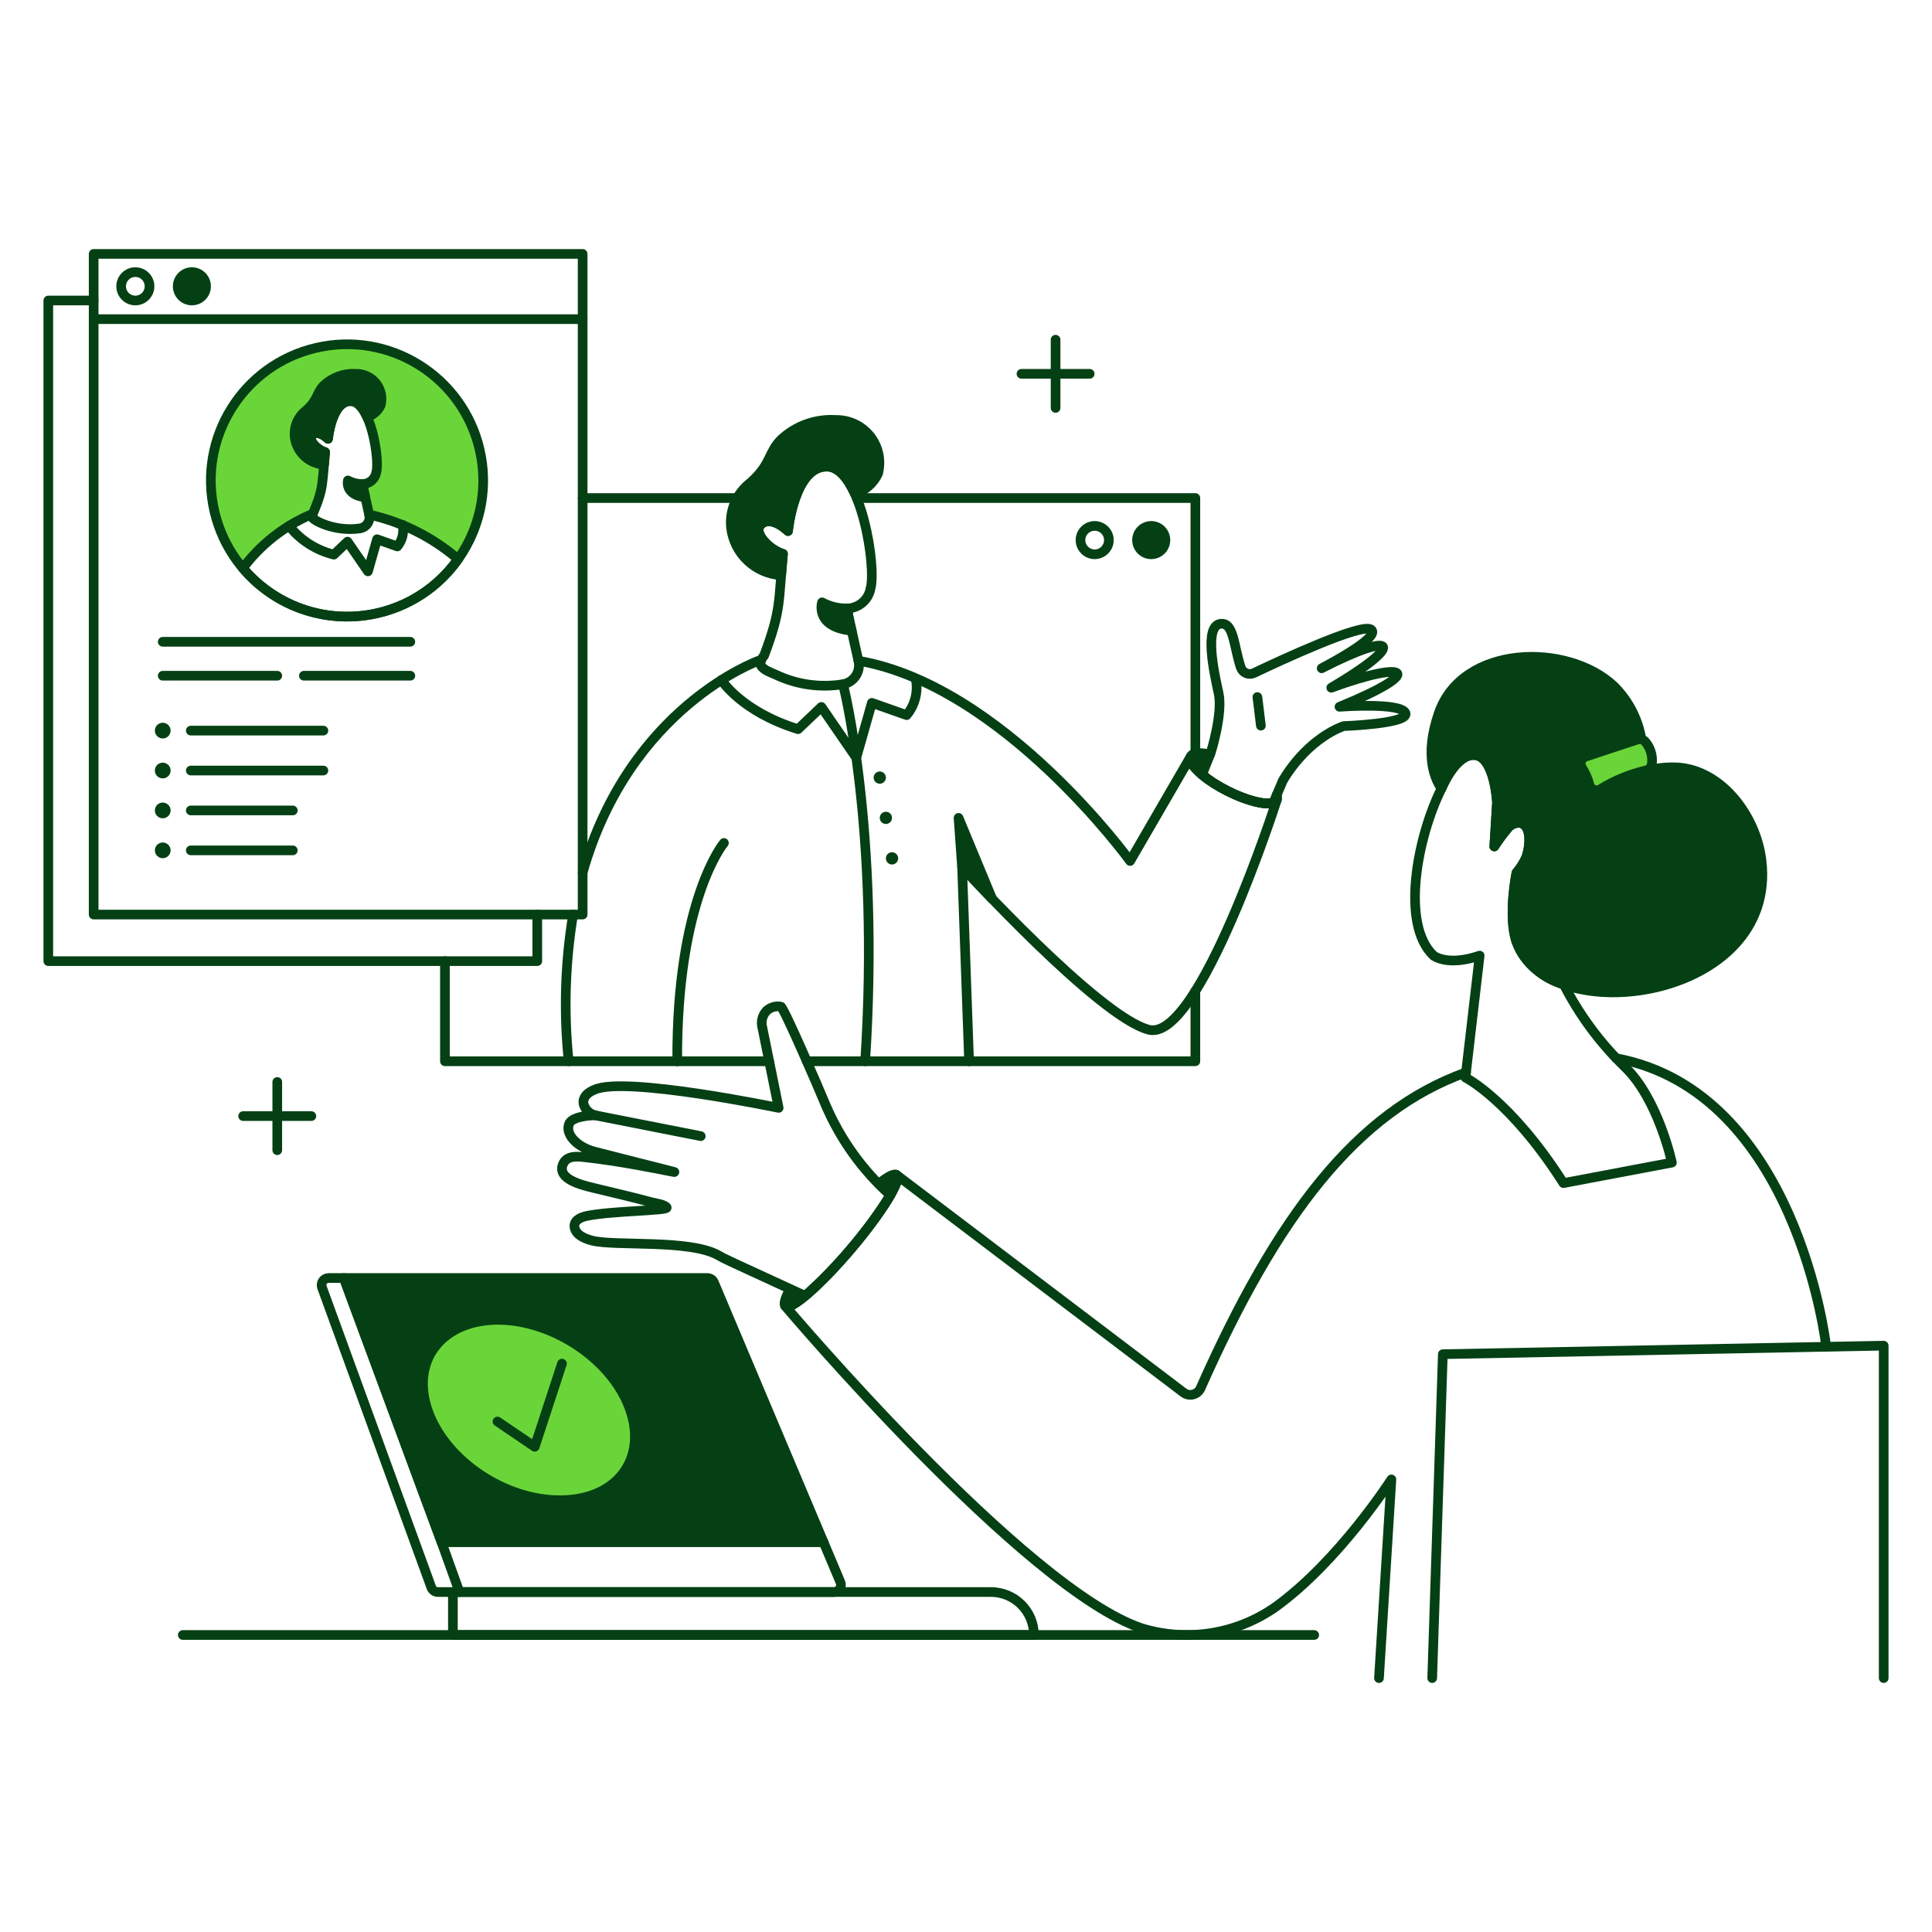 <svg width="315" height="315" viewBox="0 0 315 315" fill="none" xmlns="http://www.w3.org/2000/svg">
<path d="M92.719 173.031H72.541V156.704" stroke="#044014" stroke-width="1.575" stroke-linecap="round" stroke-linejoin="round"/>
<path d="M194.895 161.585V173.031H157.999" stroke="#044014" stroke-width="1.575" stroke-linecap="round" stroke-linejoin="round"/>
<path d="M139.682 81.201H194.895V122.868" stroke="#044014" stroke-width="1.575" stroke-linecap="round" stroke-linejoin="round"/>
<path d="M94.995 81.201H120.223" stroke="#044014" stroke-width="1.575" stroke-linecap="round" stroke-linejoin="round"/>
<path d="M93.439 149.111C92.129 157.016 91.887 165.062 92.719 173.031H125.409" stroke="#044014" stroke-width="1.575" stroke-linecap="round" stroke-linejoin="round"/>
<path d="M124.069 107.73H123.693C123.693 107.73 102.651 115.211 94.995 142.273" stroke="#044014" stroke-width="1.575" stroke-linecap="round" stroke-linejoin="round"/>
<path d="M131.544 173.031H158.004L156.862 141.343C156.862 141.343 179.129 165.799 187.313 167.892C195.497 169.985 208.169 130.443 208.169 130.443C207.596 131.577 203.992 130.915 200.118 128.951C196.243 126.987 193.567 124.488 194.133 123.354L184.259 140.379C184.259 140.379 163.565 111.79 139.956 107.73" stroke="#044014" stroke-width="1.575" stroke-linecap="round" stroke-linejoin="round"/>
<path d="M136.263 68.474C134.622 68.368 132.977 68.603 131.432 69.164C129.887 69.726 128.475 70.601 127.285 71.736C125.22 73.878 125.754 75.653 122.395 78.666C121.269 79.52 120.383 80.65 119.823 81.947C119.263 83.244 119.048 84.664 119.199 86.069C119.443 88.107 120.394 89.995 121.886 91.405C123.378 92.815 125.317 93.658 127.365 93.786C127.457 92.624 127.547 91.463 127.66 90.304C125.438 89.658 122.491 86.702 124.211 85.376C125.931 84.049 128.481 86.588 128.481 86.588C128.481 86.588 129.509 75.8 134.973 76.085C136.768 76.178 138.244 77.989 139.383 80.495C140.216 80.248 140.986 79.823 141.64 79.25C142.293 78.677 142.814 77.969 143.167 77.175C143.432 76.133 143.452 75.044 143.227 73.993C143.002 72.942 142.537 71.957 141.869 71.115C141.201 70.273 140.347 69.597 139.375 69.139C138.402 68.681 137.337 68.453 136.263 68.474Z" fill="#044014"/>
<path d="M136.263 68.474C134.622 68.368 132.977 68.603 131.432 69.164C129.887 69.726 128.475 70.601 127.285 71.736C125.22 73.878 125.754 75.653 122.395 78.666C121.269 79.52 120.383 80.65 119.823 81.947C119.263 83.244 119.048 84.664 119.199 86.069C119.443 88.107 120.394 89.995 121.886 91.405C123.378 92.815 125.317 93.658 127.365 93.786C127.457 92.624 127.547 91.463 127.66 90.304C125.438 89.658 122.491 86.702 124.211 85.376C125.931 84.049 128.481 86.588 128.481 86.588C128.481 86.588 129.509 75.8 134.973 76.085C136.768 76.178 138.244 77.989 139.383 80.495C140.216 80.248 140.986 79.823 141.64 79.25C142.293 78.677 142.814 77.969 143.167 77.175C143.432 76.133 143.452 75.044 143.227 73.993C143.002 72.942 142.537 71.957 141.869 71.115C141.201 70.273 140.347 69.597 139.375 69.139C138.402 68.681 137.337 68.453 136.263 68.474Z" stroke="#044014" stroke-width="1.575" stroke-linecap="round" stroke-linejoin="round"/>
<path d="M128.479 86.587C128.479 86.587 125.931 84.049 124.209 85.374C122.488 86.699 125.436 89.656 127.658 90.302C126.898 98.121 127.432 99.332 124.575 106.906C124.575 106.906 123.735 107.835 124.058 108.481C124.434 109.238 125.732 109.661 126.465 109.994C129.863 111.614 133.672 112.163 137.389 111.569C137.814 111.504 138.221 111.352 138.585 111.123C138.949 110.893 139.261 110.591 139.504 110.236C139.746 109.881 139.912 109.479 139.992 109.057C140.073 108.634 140.065 108.2 139.97 107.78C138.08 99.275 138.261 100.255 138.151 99.203C139.059 99.18 139.931 98.845 140.62 98.253C141.309 97.662 141.772 96.85 141.931 95.956C142.93 92.535 140.429 76.362 134.966 76.077C129.504 75.792 128.479 86.587 128.479 86.587Z" stroke="#044014" stroke-width="1.575" stroke-linecap="round" stroke-linejoin="round"/>
<path d="M138.869 102.832C138.518 101.649 138.277 100.436 138.151 99.209C136.714 99.23 135.295 98.885 134.028 98.207C134.028 98.207 132.772 102.217 138.869 102.832Z" fill="#044014"/>
<path d="M138.869 102.832C138.518 101.649 138.277 100.436 138.151 99.209C136.714 99.23 135.295 98.885 134.028 98.207C134.028 98.207 132.772 102.217 138.869 102.832Z" stroke="#044014" stroke-width="1.575" stroke-linecap="round" stroke-linejoin="round"/>
<path d="M178.481 90.373C179.758 90.373 180.794 89.337 180.794 88.06C180.794 86.782 179.758 85.746 178.481 85.746C177.203 85.746 176.167 86.782 176.167 88.06C176.167 89.337 177.203 90.373 178.481 90.373Z" stroke="#044014" stroke-width="1.575" stroke-linecap="round" stroke-linejoin="round"/>
<path d="M187.699 90.373C188.976 90.373 190.013 89.337 190.013 88.06C190.013 86.782 188.976 85.746 187.699 85.746C186.422 85.746 185.385 86.782 185.385 88.06C185.385 89.337 186.422 90.373 187.699 90.373Z" fill="#044014"/>
<path d="M187.699 90.373C188.976 90.373 190.013 89.337 190.013 88.06C190.013 86.782 188.976 85.746 187.699 85.746C186.422 85.746 185.385 86.782 185.385 88.06C185.385 89.337 186.422 90.373 187.699 90.373Z" stroke="#044014" stroke-width="1.575" stroke-linecap="round" stroke-linejoin="round"/>
<path d="M118.032 137.44C118.032 137.44 110.297 146.575 110.418 173.036" stroke="#044014" stroke-width="1.575" stroke-linecap="round" stroke-linejoin="round"/>
<path d="M208.143 129.635C208.204 129.76 208.237 129.897 208.24 130.037C208.245 130.176 208.218 130.314 208.165 130.443C207.591 131.577 203.986 130.915 200.113 128.951C193.849 125.786 191.725 121.799 197.278 123.015" stroke="#044014" stroke-width="1.575" stroke-linecap="round" stroke-linejoin="round"/>
<path d="M195.973 126.298L197.286 123.015C193.594 122.207 192.953 123.771 195.973 126.298Z" fill="#044014"/>
<path d="M229.14 116.243C228.384 114.48 218.396 115.235 218.396 115.235C232.571 109.453 229.736 107.497 217.052 112.129C229.284 104.942 227.852 102.61 215.49 108.957C217.471 107.919 225.203 103.742 223.522 102.627C221.925 101.572 208.895 107.617 204.443 109.737C204.243 109.831 204.025 109.882 203.803 109.885C203.583 109.889 203.362 109.846 203.159 109.758C202.956 109.67 202.775 109.54 202.625 109.376C202.477 109.213 202.364 109.019 202.296 108.809C201.105 105.207 201.179 101.357 198.927 101.721C196.325 102.14 197.919 109.61 198.675 112.968C199.431 116.326 197.415 122.707 197.415 122.707L195.979 126.299C197.256 127.334 198.645 128.223 200.119 128.952C203.329 130.574 206.355 131.314 207.623 130.87L209.168 127.247C213.449 120.111 219.073 118.386 219.073 118.386C219.073 118.386 229.896 118.005 229.14 116.243Z" stroke="#044014" stroke-width="1.575" stroke-linecap="round" stroke-linejoin="round"/>
<path d="M205.007 113.651C205.007 113.651 205.293 115.839 205.578 118.313" stroke="#044014" stroke-width="1.575" stroke-linecap="round" stroke-linejoin="round"/>
<path d="M137.453 111.566C137.453 111.566 143.534 135.157 141.06 173.031" stroke="#044014" stroke-width="1.575" stroke-linecap="round" stroke-linejoin="round"/>
<path d="M156.286 133.35L156.857 141.344C156.857 141.344 158.809 143.486 161.768 146.557L156.286 133.35Z" fill="#044014"/>
<path d="M156.286 133.35L156.857 141.344C156.857 141.344 158.809 143.486 161.768 146.557L156.286 133.35Z" stroke="#044014" stroke-width="1.575" stroke-linecap="round" stroke-linejoin="round"/>
<path d="M117.619 110.88C117.619 110.88 120.88 116.032 130.117 118.886L133.921 115.263L139.613 123.544L142.152 114.597L147.822 116.596C148.475 115.809 148.949 114.89 149.212 113.902C149.475 112.914 149.519 111.881 149.343 110.874" stroke="#044014" stroke-width="1.575" stroke-linecap="round" stroke-linejoin="round"/>
<path d="M143.44 127.783C143.991 127.783 144.439 127.335 144.439 126.784C144.439 126.232 143.991 125.785 143.44 125.785C142.888 125.785 142.441 126.232 142.441 126.784C142.441 127.335 142.888 127.783 143.44 127.783Z" fill="#044014"/>
<path d="M144.439 134.347C144.99 134.347 145.437 133.9 145.437 133.348C145.437 132.797 144.99 132.35 144.439 132.35C143.887 132.35 143.44 132.797 143.44 133.348C143.44 133.9 143.887 134.347 144.439 134.347Z" fill="#044014"/>
<path d="M145.437 140.951C145.989 140.951 146.436 140.504 146.436 139.952C146.436 139.401 145.989 138.954 145.437 138.954C144.886 138.954 144.438 139.401 144.438 139.952C144.438 140.504 144.886 140.951 145.437 140.951Z" fill="#044014"/>
<path d="M172.105 55.386V66.507" stroke="#044014" stroke-width="1.575" stroke-linecap="round" stroke-linejoin="round"/>
<path d="M177.666 60.947H166.545" stroke="#044014" stroke-width="1.575" stroke-linecap="round" stroke-linejoin="round"/>
<path d="M45.207 176.409V187.531" stroke="#044014" stroke-width="1.575" stroke-linecap="round" stroke-linejoin="round"/>
<path d="M50.767 181.971H39.646" stroke="#044014" stroke-width="1.575" stroke-linecap="round" stroke-linejoin="round"/>
<path d="M15.27 48.995H7.875V156.704H87.6V149.111" stroke="#044014" stroke-width="1.575" stroke-linecap="round" stroke-linejoin="round"/>
<path d="M94.995 41.401H15.27V149.112H94.995V41.401Z" stroke="#044014" stroke-width="1.575" stroke-linecap="round" stroke-linejoin="round"/>
<path d="M15.27 52.032H94.995" stroke="#044014" stroke-width="1.575" stroke-linecap="round" stroke-linejoin="round"/>
<path d="M22.066 48.993C23.344 48.993 24.38 47.958 24.38 46.68C24.38 45.402 23.344 44.366 22.066 44.366C20.788 44.366 19.752 45.402 19.752 46.68C19.752 47.958 20.788 48.993 22.066 48.993Z" stroke="#044014" stroke-width="1.575" stroke-linecap="round" stroke-linejoin="round"/>
<path d="M31.286 48.993C32.564 48.993 33.599 47.958 33.599 46.68C33.599 45.402 32.564 44.366 31.286 44.366C30.008 44.366 28.972 45.402 28.972 46.68C28.972 47.958 30.008 48.993 31.286 48.993Z" fill="#044014"/>
<path d="M31.286 48.993C32.564 48.993 33.599 47.958 33.599 46.68C33.599 45.402 32.564 44.366 31.286 44.366C30.008 44.366 28.972 45.402 28.972 46.68C28.972 47.958 30.008 48.993 31.286 48.993Z" stroke="#044014" stroke-width="1.575" stroke-linecap="round" stroke-linejoin="round"/>
<path d="M26.532 120.404C27.241 120.404 27.816 119.829 27.816 119.12C27.816 118.411 27.241 117.837 26.532 117.837C25.824 117.837 25.249 118.411 25.249 119.12C25.249 119.829 25.824 120.404 26.532 120.404Z" fill="#044014"/>
<path d="M26.532 126.912C27.241 126.912 27.816 126.337 27.816 125.629C27.816 124.92 27.241 124.345 26.532 124.345C25.824 124.345 25.249 124.92 25.249 125.629C25.249 126.337 25.824 126.912 26.532 126.912Z" fill="#044014"/>
<path d="M26.532 133.42C27.241 133.42 27.816 132.845 27.816 132.136C27.816 131.427 27.241 130.853 26.532 130.853C25.824 130.853 25.249 131.427 25.249 132.136C25.249 132.845 25.824 133.42 26.532 133.42Z" fill="#044014"/>
<path d="M26.532 139.928C27.241 139.928 27.816 139.353 27.816 138.644C27.816 137.935 27.241 137.36 26.532 137.36C25.824 137.36 25.249 137.935 25.249 138.644C25.249 139.353 25.824 139.928 26.532 139.928Z" fill="#044014"/>
<path d="M31.106 119.121H52.728" stroke="#044014" stroke-width="1.575" stroke-linecap="round" stroke-linejoin="round"/>
<path d="M31.106 125.629H52.728" stroke="#044014" stroke-width="1.575" stroke-linecap="round" stroke-linejoin="round"/>
<path d="M31.106 132.136H47.738" stroke="#044014" stroke-width="1.575" stroke-linecap="round" stroke-linejoin="round"/>
<path d="M31.106 138.645H47.738" stroke="#044014" stroke-width="1.575" stroke-linecap="round" stroke-linejoin="round"/>
<path d="M26.532 104.64H66.901" stroke="#044014" stroke-width="1.575" stroke-linecap="round" stroke-linejoin="round"/>
<path d="M26.532 110.172H45.207" stroke="#044014" stroke-width="1.575" stroke-linecap="round" stroke-linejoin="round"/>
<path d="M49.545 110.172H66.901" stroke="#044014" stroke-width="1.575" stroke-linecap="round" stroke-linejoin="round"/>
<path d="M50.682 83.902H50.97C51.701 82.288 52.227 80.59 52.536 78.846C52.75 77.14 52.835 75.423 53.008 73.713C51.707 73.337 49.984 71.607 50.991 70.832C51.997 70.057 53.487 71.541 53.487 71.541C53.487 71.541 54.089 65.232 57.283 65.398C60.477 65.566 61.94 75.022 61.356 77.022C61.264 77.546 60.993 78.021 60.589 78.368C60.186 78.714 59.675 78.91 59.143 78.921C59.204 79.507 59.2 79.403 60.198 83.902C65.554 85.092 70.532 87.59 74.688 91.172C77.089 87.786 78.492 83.796 78.739 79.653C78.986 75.51 78.066 71.381 76.085 67.735C74.103 64.088 71.139 61.07 67.529 59.023C63.918 56.977 59.806 55.983 55.66 56.156C51.513 56.328 47.498 57.659 44.07 59.998C40.642 62.338 37.939 65.591 36.266 69.39C34.594 73.188 34.021 77.379 34.611 81.487C35.2 85.595 36.93 89.456 39.603 92.63C42.467 88.8 46.288 85.79 50.682 83.902Z" fill="#6AD539"/>
<path d="M61.633 99.952C73.572 97.161 80.988 85.22 78.197 73.282C75.406 61.343 63.466 53.927 51.527 56.718C39.588 59.509 32.172 71.449 34.963 83.388C37.754 95.327 49.695 102.742 61.633 99.952Z" stroke="#044014" stroke-width="1.575" stroke-linecap="round" stroke-linejoin="round"/>
<path d="M50.97 83.902H50.682C46.287 85.79 42.466 88.8 39.602 92.63C41.785 95.225 44.533 97.285 47.636 98.652C50.739 100.019 54.114 100.656 57.502 100.515C60.89 100.374 64.201 99.459 67.179 97.839C70.158 96.22 72.726 93.939 74.686 91.172C70.531 87.59 65.552 85.092 60.197 83.902" stroke="#044014" stroke-width="1.575" stroke-linecap="round" stroke-linejoin="round"/>
<path d="M58.032 60.953C57.073 60.891 56.111 61.028 55.207 61.356C54.303 61.685 53.477 62.197 52.781 62.86C51.501 64.189 51.932 65.111 49.923 66.909C49.264 67.409 48.746 68.071 48.419 68.83C48.091 69.589 47.965 70.42 48.053 71.242C48.196 72.433 48.752 73.537 49.625 74.361C50.498 75.185 51.631 75.677 52.829 75.751C52.882 75.073 52.936 74.394 53.002 73.716C51.701 73.34 49.978 71.609 50.984 70.836C51.991 70.062 53.481 71.544 53.481 71.544C53.481 71.544 54.082 65.235 57.276 65.402C58.327 65.457 59.19 66.516 59.855 67.983C60.343 67.84 60.794 67.593 61.177 67.258C61.56 66.923 61.865 66.509 62.072 66.045C62.228 65.435 62.24 64.797 62.109 64.182C61.977 63.567 61.705 62.99 61.314 62.497C60.923 62.005 60.424 61.609 59.854 61.341C59.285 61.073 58.661 60.94 58.032 60.953Z" fill="#044014"/>
<path d="M58.032 60.953C57.073 60.891 56.111 61.028 55.207 61.356C54.303 61.685 53.477 62.197 52.781 62.86C51.501 64.189 51.932 65.111 49.923 66.909C49.264 67.409 48.746 68.071 48.419 68.83C48.091 69.589 47.965 70.42 48.053 71.242C48.196 72.433 48.752 73.537 49.625 74.361C50.498 75.185 51.631 75.677 52.829 75.751C52.882 75.073 52.936 74.394 53.002 73.716C51.701 73.34 49.978 71.609 50.984 70.836C51.991 70.062 53.481 71.544 53.481 71.544C53.481 71.544 54.082 65.235 57.276 65.402C58.327 65.457 59.19 66.516 59.855 67.983C60.343 67.84 60.794 67.593 61.177 67.258C61.56 66.923 61.865 66.509 62.072 66.045C62.228 65.435 62.24 64.797 62.109 64.182C61.977 63.567 61.705 62.99 61.314 62.497C60.923 62.005 60.424 61.609 59.854 61.341C59.285 61.073 58.661 60.94 58.032 60.953Z" stroke="#044014" stroke-width="1.575" stroke-linecap="round" stroke-linejoin="round"/>
<path d="M53.481 71.541C53.481 71.541 51.991 70.058 50.984 70.833C49.978 71.608 51.701 73.337 53.002 73.713C52.835 75.424 52.75 77.141 52.529 78.846C52.173 81.681 50.72 84.003 50.89 84.344C51.173 84.913 54.67 86.74 58.684 86.153C58.933 86.115 59.171 86.026 59.384 85.891C59.597 85.757 59.78 85.581 59.921 85.373C60.063 85.165 60.16 84.93 60.207 84.683C60.254 84.436 60.249 84.182 60.193 83.937C59.187 79.402 59.192 79.509 59.13 78.922C59.664 78.911 60.177 78.716 60.582 78.368C60.987 78.021 61.258 77.543 61.349 77.018C61.934 75.017 60.472 65.561 57.276 65.394C54.081 65.227 53.481 71.541 53.481 71.541Z" stroke="#044014" stroke-width="1.575" stroke-linecap="round" stroke-linejoin="round"/>
<path d="M59.568 81.089C59.357 80.382 59.213 79.656 59.137 78.922C58.296 78.934 57.466 78.732 56.725 78.335C56.725 78.335 56.116 80.669 59.568 81.089Z" fill="#044014"/>
<path d="M59.568 81.089C59.357 80.382 59.213 79.656 59.137 78.922C58.296 78.934 57.466 78.732 56.725 78.335C56.725 78.335 56.116 80.669 59.568 81.089Z" stroke="#044014" stroke-width="1.575" stroke-linecap="round" stroke-linejoin="round"/>
<path d="M47.13 85.746C48.98 88.074 51.551 89.721 54.438 90.427L56.662 88.312L59.992 93.155L61.475 87.923L64.783 89.092C65.185 88.608 65.471 88.038 65.619 87.427C65.768 86.815 65.775 86.178 65.64 85.564" stroke="#044014" stroke-width="1.575" stroke-linecap="round" stroke-linejoin="round"/>
<path d="M239.033 174.841C221.127 181.264 208.196 198.327 195.768 226.285C195.661 226.543 195.497 226.773 195.289 226.957C195.08 227.143 194.832 227.277 194.563 227.353C194.294 227.427 194.012 227.439 193.738 227.389C193.464 227.339 193.204 227.225 192.98 227.06L146.193 191.577C147.085 192.333 143.746 197.733 138.735 203.64C133.725 209.546 128.942 213.72 128.051 212.967C128.051 212.967 167.126 259.209 186.217 265.499C189.862 266.6 193.708 266.86 197.467 266.26C201.227 265.66 204.802 264.216 207.922 262.034C218.317 254.55 226.857 241.208 226.857 241.208L224.833 273.606" stroke="#044014" stroke-width="1.575" stroke-linecap="round" stroke-linejoin="round"/>
<path d="M297.747 219.582L297.727 219.399C297.727 219.399 293.002 178.03 263.487 172.529" stroke="#044014" stroke-width="1.575" stroke-linecap="round" stroke-linejoin="round"/>
<path d="M145.161 194.865C147.277 191.184 146.472 190.43 143.271 193.011C143.864 193.627 144.494 194.246 145.161 194.865Z" fill="#044014"/>
<path d="M128.807 210.173C127.057 213.405 127.862 214.11 131.259 211.303L128.807 210.173Z" fill="#044014"/>
<path d="M143.265 193.011C144.75 191.816 145.818 191.258 146.193 191.577C147.085 192.333 143.746 197.733 138.736 203.639C133.725 209.546 128.942 213.719 128.051 212.967C127.701 212.669 128.005 211.655 128.807 210.173" stroke="#044014" stroke-width="1.575" stroke-linecap="round" stroke-linejoin="round"/>
<path d="M247.25 142.298C247.25 142.298 245.804 149.365 247.25 153.559C252.29 168.185 289.921 163.094 287.201 140.303C286.321 132.921 280.646 125.598 273.571 125.129C271.667 125.028 269.761 125.249 267.931 125.784C268.388 125.658 267.737 121.217 267.678 120.869C267.18 117.451 265.584 114.288 263.129 111.858C255.515 104.725 238.444 105.116 234.582 116.268C232.086 123.475 234.11 127.2 235.014 128.572C235.014 128.572 237.343 122.771 240.526 123.115C243.709 123.458 244.079 130.832 244.079 130.832L243.635 138.008C244.305 136.958 245.043 135.955 245.85 135.006C246.076 134.727 246.366 134.505 246.694 134.358C247.023 134.212 247.381 134.144 247.74 134.162C249.778 134.379 249.54 137.992 248.789 139.912C248.387 140.774 247.869 141.576 247.25 142.298Z" fill="#044014"/>
<path d="M247.25 142.298C247.25 142.298 245.804 149.365 247.25 153.559C252.29 168.185 289.921 163.094 287.201 140.303C286.321 132.921 280.646 125.598 273.571 125.129C271.667 125.028 269.761 125.249 267.931 125.784C268.388 125.658 267.737 121.217 267.678 120.869C267.18 117.451 265.584 114.288 263.129 111.858C255.515 104.725 238.444 105.116 234.582 116.268C232.086 123.475 234.11 127.2 235.014 128.572C235.014 128.572 237.343 122.771 240.526 123.115C243.709 123.458 244.079 130.832 244.079 130.832L243.635 138.008C244.305 136.958 245.043 135.955 245.85 135.006C246.076 134.727 246.366 134.505 246.694 134.358C247.023 134.212 247.381 134.144 247.74 134.162C249.778 134.379 249.54 137.992 248.789 139.912C248.387 140.774 247.869 141.576 247.25 142.298Z" stroke="#044014" stroke-width="1.575" stroke-linecap="round" stroke-linejoin="round"/>
<path d="M264.915 173.948C260.88 170.048 257.519 165.507 254.967 160.51C253.235 160.02 251.638 159.138 250.301 157.933C248.962 156.728 247.918 155.232 247.25 153.56C245.804 149.365 247.25 142.298 247.25 142.298C247.869 141.578 248.385 140.777 248.789 139.917C249.54 137.997 249.778 134.382 247.74 134.167C247.381 134.149 247.021 134.216 246.694 134.363C246.366 134.51 246.076 134.732 245.85 135.011C245.045 135.96 244.305 136.963 243.635 138.013L244.079 130.837C244.079 130.837 243.708 123.458 240.526 123.12C237.345 122.781 235.014 128.577 235.014 128.577C231.076 136.509 228.326 150.703 233.727 155.806C233.727 155.806 235.97 157.613 241.247 155.806L238.928 175.687C238.928 175.687 246.303 179.375 254.909 192.897L272.59 189.553C272.59 189.553 270.368 179.167 264.915 173.948Z" stroke="#044014" stroke-width="1.575" stroke-linecap="round" stroke-linejoin="round"/>
<path d="M268.345 125.614C265.729 126.227 263.23 127.259 260.943 128.67C260.781 128.766 260.598 128.824 260.411 128.838C260.222 128.852 260.034 128.823 259.859 128.752C259.685 128.681 259.527 128.57 259.403 128.429C259.278 128.288 259.187 128.119 259.138 127.937C258.889 126.95 258.476 126.012 257.916 125.162C257.815 125.006 257.752 124.829 257.73 124.644C257.709 124.46 257.73 124.273 257.793 124.098C257.854 123.923 257.957 123.765 258.091 123.636C258.223 123.506 258.385 123.409 258.562 123.352L266.95 120.577C267.167 120.503 267.402 120.492 267.626 120.546C267.848 120.601 268.051 120.718 268.21 120.884C268.64 121.376 268.963 121.953 269.155 122.577C269.349 123.201 269.407 123.858 269.33 124.507C269.309 124.774 269.202 125.027 269.024 125.227C268.846 125.427 268.608 125.563 268.345 125.614Z" fill="#6AD539"/>
<path d="M268.345 125.614C265.729 126.227 263.23 127.259 260.943 128.67C260.781 128.766 260.598 128.824 260.411 128.838C260.222 128.852 260.034 128.823 259.859 128.752C259.685 128.681 259.527 128.57 259.403 128.429C259.278 128.288 259.187 128.119 259.138 127.937C258.889 126.95 258.476 126.012 257.916 125.162C257.815 125.006 257.752 124.829 257.73 124.644C257.709 124.46 257.73 124.273 257.793 124.098C257.854 123.923 257.957 123.765 258.091 123.636C258.223 123.506 258.385 123.409 258.562 123.352L266.95 120.577C267.167 120.503 267.402 120.492 267.626 120.546C267.848 120.601 268.051 120.718 268.21 120.884C268.64 121.376 268.963 121.953 269.155 122.577C269.349 123.201 269.407 123.858 269.33 124.507C269.309 124.774 269.202 125.027 269.024 125.227C268.846 125.427 268.608 125.563 268.345 125.614Z" stroke="#044014" stroke-width="1.575" stroke-linecap="round" stroke-linejoin="round"/>
<path d="M145.161 194.865C140.589 190.765 136.974 185.711 134.571 180.06C133.596 177.674 127.739 164.115 127.304 164.115C126.888 164.046 126.462 164.071 126.059 164.192C125.655 164.313 125.284 164.524 124.975 164.811C124.634 165.175 124.394 165.619 124.276 166.103C124.158 166.586 124.167 167.093 124.302 167.572L126.954 180.633C126.954 180.633 101.814 175.395 96.933 177.674C96.933 177.674 94.872 178.378 95.143 179.952C95.254 180.419 95.496 180.848 95.843 181.182C96.189 181.517 96.623 181.745 97.096 181.842C97.096 181.842 93.407 181.842 92.81 183.198C92.338 184.281 92.968 185.718 94.711 186.82C95.426 187.263 96.206 187.589 97.023 187.789C120.952 193.931 106.58 189.883 95.171 188.658C93.95 188.527 92.336 188.406 91.763 189.88C90.859 192.23 94.73 193.188 96.803 193.689C99.953 194.459 103.129 195.175 106.264 196.029C106.865 196.187 108.259 196.344 108.696 196.859C109.157 197.404 99.597 197.406 95.623 198.261C94.623 198.475 93.349 199.048 93.72 200.308C94.061 201.471 95.516 202.003 96.555 202.274C100.143 203.21 112.417 202.053 117.062 204.636C118.538 205.455 117.152 204.775 131.262 211.281C136.644 206.49 141.324 200.964 145.161 194.865Z" stroke="#044014" stroke-width="1.575" stroke-linecap="round" stroke-linejoin="round"/>
<path d="M97.096 181.857L114.252 185.237" stroke="#044014" stroke-width="1.575" stroke-linecap="round" stroke-linejoin="round"/>
<path d="M233.51 273.599L235.245 220.791L307.125 219.401V273.599" stroke="#044014" stroke-width="1.575" stroke-linecap="round" stroke-linejoin="round"/>
<path d="M214.276 266.575H29.804" stroke="#044014" stroke-width="1.575" stroke-linecap="round" stroke-linejoin="round"/>
<path d="M168.572 266.575H73.842V259.569H161.57C162.49 259.569 163.4 259.751 164.25 260.103C165.099 260.455 165.871 260.971 166.522 261.622C167.172 262.272 167.689 263.044 168.04 263.894C168.391 264.743 168.572 265.655 168.572 266.575Z" stroke="#044014" stroke-width="1.575" stroke-linecap="round" stroke-linejoin="round"/>
<path d="M134.266 251.425L116.393 209.073C116.305 208.865 116.157 208.688 115.969 208.563C115.781 208.439 115.56 208.372 115.334 208.372H56.057L71.985 251.425H134.266Z" fill="#044014"/>
<path d="M134.266 251.425L116.393 209.073C116.305 208.865 116.157 208.688 115.969 208.563C115.781 208.439 115.56 208.372 115.334 208.372H56.057L71.985 251.425H134.266Z" stroke="#044014" stroke-width="1.575" stroke-linecap="round" stroke-linejoin="round"/>
<path d="M134.266 251.425H71.985L56.057 208.372H53.581C53.397 208.372 53.215 208.417 53.051 208.502C52.887 208.587 52.746 208.71 52.64 208.861C52.535 209.012 52.467 209.187 52.443 209.369C52.419 209.552 52.439 209.74 52.503 209.913L70.322 258.815C70.403 259.036 70.55 259.228 70.743 259.362C70.936 259.497 71.166 259.569 71.401 259.569H135.976C136.165 259.568 136.35 259.519 136.516 259.429C136.681 259.339 136.822 259.21 136.926 259.053C137.03 258.895 137.093 258.714 137.11 258.527C137.128 258.338 137.098 258.149 137.025 257.976L134.266 251.425Z" stroke="#044014" stroke-width="1.575" stroke-linecap="round" stroke-linejoin="round"/>
<path d="M71.985 251.425L74.907 259.57" stroke="#044014" stroke-width="1.575" stroke-linecap="round" stroke-linejoin="round"/>
<path d="M102.399 228.958C99.14 221.106 89.641 215.107 81.009 215.192C72.334 215.277 67.139 221.469 69.554 229.396C72.102 237.765 82.05 244.768 91.604 244.604C101.101 244.44 105.84 237.244 102.399 228.958Z" fill="#6AD539"/>
<path d="M102.399 228.958C99.14 221.106 89.641 215.107 81.009 215.192C72.334 215.277 67.139 221.469 69.554 229.396C72.102 237.765 82.05 244.768 91.604 244.604C101.101 244.44 105.84 237.244 102.399 228.958Z" stroke="#044014" stroke-width="1.575" stroke-linecap="round" stroke-linejoin="round"/>
<path d="M81.111 231.766L87.184 235.888L91.627 222.329" stroke="#044014" stroke-width="1.575" stroke-linecap="round" stroke-linejoin="round"/>
</svg>
